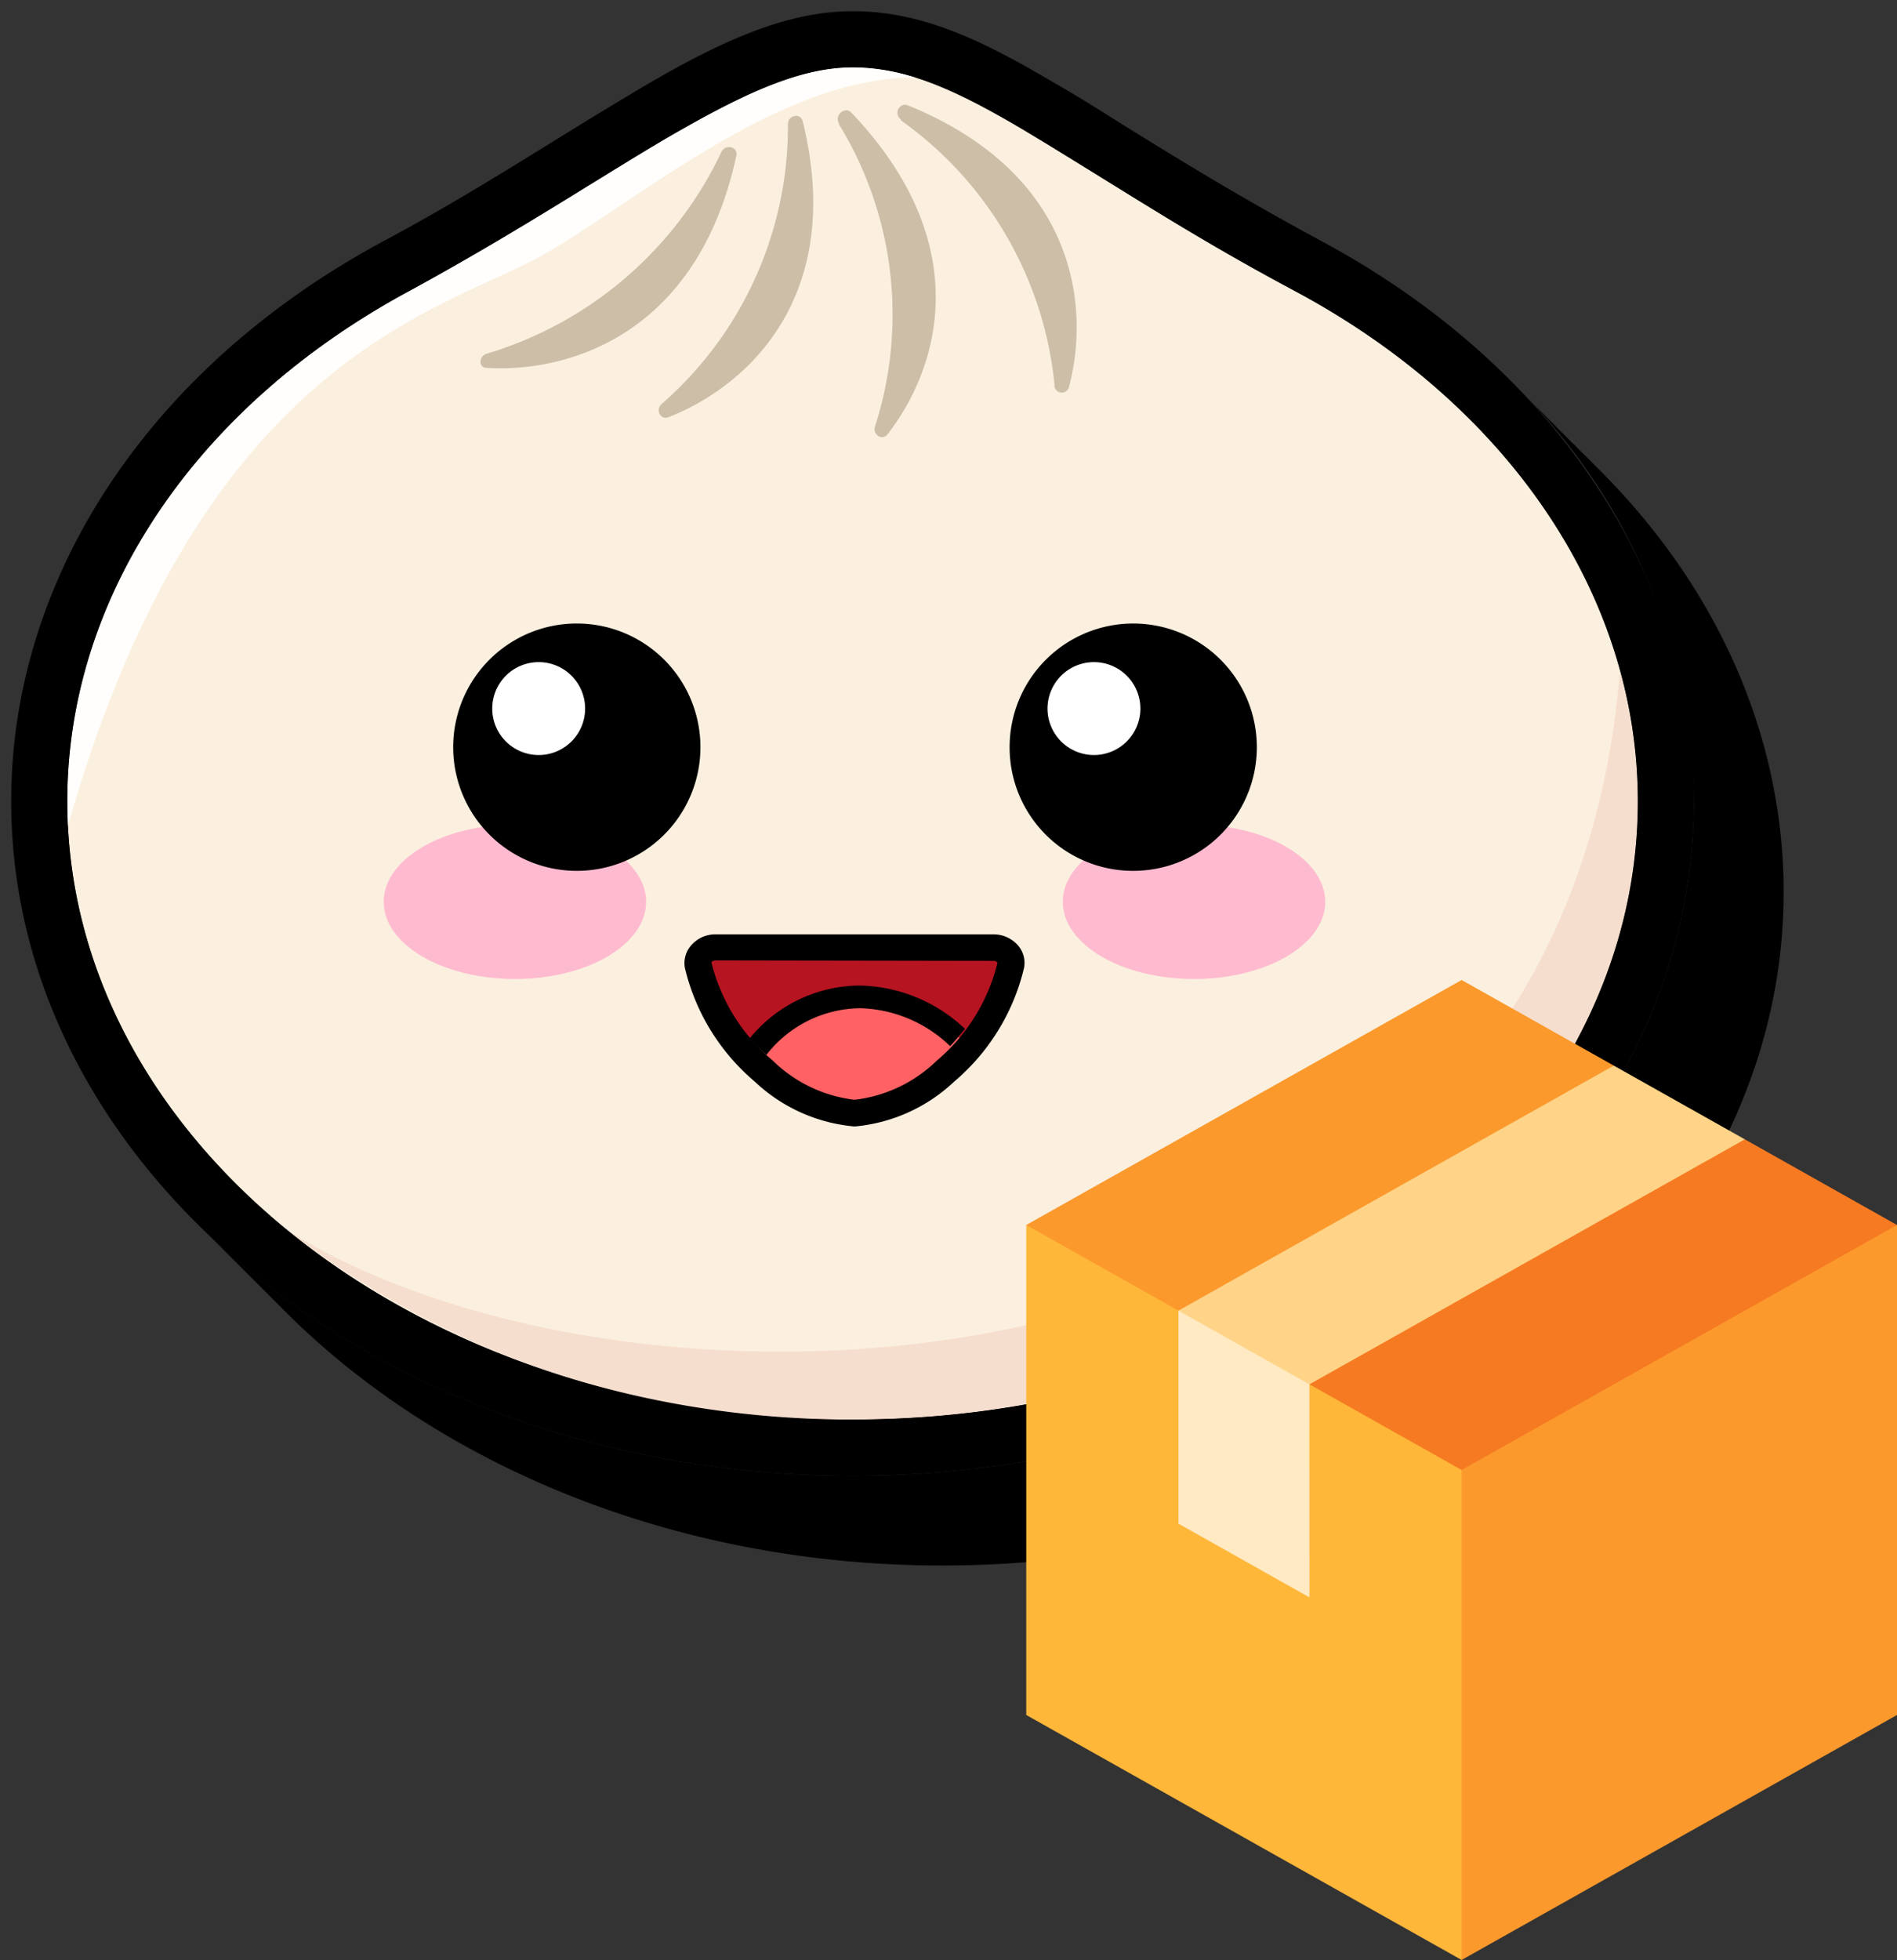 <svg xmlns="http://www.w3.org/2000/svg" width="122" height="126" fill="none"><rect width="100%" height="100%" fill="#333333" stroke="none"/><path fill="#000" d="M102.575 29.926c-.231-.246-.477-.491-.722-.722s-.476-.49-.721-.721c-.246-.231-.476-.49-.722-.722-.245-.23-.476-.49-.721-.721s-.476-.49-.722-.722c-.245-.23-.476-.49-.721-.721s-.476-.49-.721-.722a38.18 38.18 0 0 1 11.413 26.636c0 23.909-24.27 43.359-54.108 43.359-16.709 0-31.657-6.104-41.599-15.67l.722.721.721.722.722.721.721.722.721.721.722.722.721.721c9.927 9.97 25.208 16.391 42.32 16.391 29.839 0 54.108-19.45 54.108-43.286 0-10.187-4.386-19.84-12.134-27.43"/><path fill="#FBF0DF" d="M105.331 51.51c0 21.947-22.61 39.738-50.501 39.738S4.329 73.458 4.329 51.511c0-13.607 8.657-25.626 21.96-32.754S47.875 4.33 54.83 4.33s12.9 5.959 28.54 14.429c13.304 7.127 21.962 19.147 21.962 32.753"/><path fill="#F6DECE" d="M105.331 51.511a31.3 31.3 0 0 0-1.155-8.34c-3.939 48.048-62.549 50.357-85.592 35.986A57.7 57.7 0 0 0 54.83 91.248c27.847 0 50.501-17.82 50.501-39.737"/><path fill="#FFFEFC" d="M35.394 16.117c6.45-3.867 15.02-11.125 23.447-11.14a13.4 13.4 0 0 0-4.011-.648c-3.492 0-7.215 1.803-11.904 4.516-1.63.952-3.319 2.005-5.108 3.102-3.362 2.078-7.214 4.43-11.543 6.782-13.736 7.43-21.946 19.68-21.946 32.782v1.717c8.744-30.892 24.63-33.244 31.065-37.111"/><path fill="#CCBEA7" fill-rule="evenodd" d="M50.674 7.98a23.68 23.68 0 0 1-8.123 17.992c-.404.36-.087 1.053.432.851 4.863-1.89 11.428-7.546 8.658-18.96-.116-.649-.967-.475-.967.116m3.275 0a23.43 23.43 0 0 1 2.324 19.435c-.174.505.447.938.793.52 3.16-4.04 5.916-12.063-2.337-20.72-.419-.376-1.068.201-.78.706zm3.983-.246a23.7 23.7 0 0 1 9.883 16.968.476.476 0 0 0 .938.159c1.328-5.036.578-13.62-10.345-18.08-.577-.23-.952.549-.476.895zM31.296 22.74A24.44 24.44 0 0 0 46.403 9.754c.26-.52 1.082-.318.952.26-2.496 11.543-10.85 13.952-16.044 13.635-.549.014-.534-.75-.015-.91" clip-rule="evenodd"/><path fill="#000" d="M54.83 94.87C24.99 94.87.72 75.42.72 51.51c0-14.429 8.917-27.891 23.851-35.957 4.329-2.308 8.037-4.631 11.341-6.666a302 302 0 0 1 5.195-3.16C46.172 2.728 50.5.721 54.83.721s8.109 1.732 12.841 4.531c1.443.823 2.886 1.717 4.43 2.698 3.593 2.222 7.647 4.733 12.986 7.604 14.934 8.066 23.851 21.514 23.851 35.957 0 23.909-24.27 43.359-54.108 43.359m0-90.541c-3.492 0-7.215 1.803-11.904 4.516-1.63.952-3.319 2.005-5.108 3.102-3.362 2.078-7.214 4.43-11.543 6.782-13.736 7.43-21.946 19.68-21.946 32.782 0 21.917 22.653 39.751 50.5 39.751s50.502-17.834 50.502-39.751c0-13.101-8.21-25.351-21.961-32.754-5.454-2.885-9.71-5.598-13.16-7.733-1.572-.967-3.015-1.862-4.328-2.655-4.372-2.597-7.56-4.04-11.052-4.04"/><path fill="#B71422" d="M65.002 62.044a12.9 12.9 0 0 1-4.213 6.796 9.83 9.83 0 0 1-5.772 2.712 9.87 9.87 0 0 1-5.959-2.712 12.9 12.9 0 0 1-4.155-6.796 1.038 1.038 0 0 1 1.154-1.169h17.805a1.038 1.038 0 0 1 1.14 1.169"/><path fill="#FF6164" d="M49.058 68.956a9.97 9.97 0 0 0 5.945 2.741 9.97 9.97 0 0 0 5.93-2.741q.775-.722 1.443-1.544a9.86 9.86 0 0 0-7.07-3.333 8.87 8.87 0 0 0-7.215 4.01c.332.304.62.592.967.867"/><path fill="#000" d="M49.289 67.815a7.73 7.73 0 0 1 6.046-3c2.16.063 4.22.933 5.771 2.438.332-.361.65-.736.953-1.111a10.1 10.1 0 0 0-6.796-2.785 9.18 9.18 0 0 0-7.056 3.405q.511.556 1.082 1.053"/><path fill="#000" d="M54.96 72.418a10.7 10.7 0 0 1-6.421-2.886 13.74 13.74 0 0 1-4.488-7.286 1.73 1.73 0 0 1 .375-1.443 2.04 2.04 0 0 1 1.63-.736h17.806a2.08 2.08 0 0 1 1.63.736 1.72 1.72 0 0 1 .361 1.443 13.74 13.74 0 0 1-4.487 7.286 10.7 10.7 0 0 1-6.407 2.886m-8.903-10.677c-.231 0-.289.1-.303.13a11.96 11.96 0 0 0 3.939 6.305 9 9 0 0 0 5.267 2.525 9.06 9.06 0 0 0 5.266-2.496 11.98 11.98 0 0 0 3.925-6.305.3.3 0 0 0-.289-.13z"/><path fill="#FEBBD0" d="M76.79 62.939c4.662 0 8.441-2.223 8.441-4.964s-3.78-4.964-8.44-4.964c-4.663 0-8.442 2.223-8.442 4.964s3.78 4.963 8.441 4.963M33.114 62.939c4.662 0 8.44-2.223 8.44-4.964s-3.778-4.964-8.44-4.964-8.44 2.223-8.44 4.964 3.778 4.963 8.44 4.963"/><path fill="#000" fill-rule="evenodd" d="M37.082 55.984a7.95 7.95 0 1 0 .028-15.901 7.95 7.95 0 0 0-.028 15.901m35.74 0a7.95 7.95 0 1 0-7.892-7.95 7.936 7.936 0 0 0 7.892 7.95" clip-rule="evenodd"/><path fill="#fff" fill-rule="evenodd" d="M34.63 48.538a2.986 2.986 0 1 0 .028-5.972 2.986 2.986 0 0 0-.029 5.972m35.74 0a2.986 2.986 0 1 0-.03 0z" clip-rule="evenodd"/><path fill="#FB992D" d="M89.8 91.76 94 126l28-15.75v-31.5z"/><path fill="#FFB739" d="M94 90.391V126l-28-15.75v-31.5z"/><path fill="#FB992D" d="m66 78.75 9.788 5.505 18.544-5.33 9.455-10.42L94 63z"/><path fill="#F67A21" d="M84.214 88.995 94 94.5l27.999-15.75-9.786-5.506-18.681 5.407z"/><path fill="#FFEAC3" d="m84.214 102.691-8.426-4.74V84.256l8.121.62.304 4.119z"/><path fill="#FFD488" d="m75.788 84.256 27.999-15.751 8.426 4.739-28 15.75z"/></svg>
